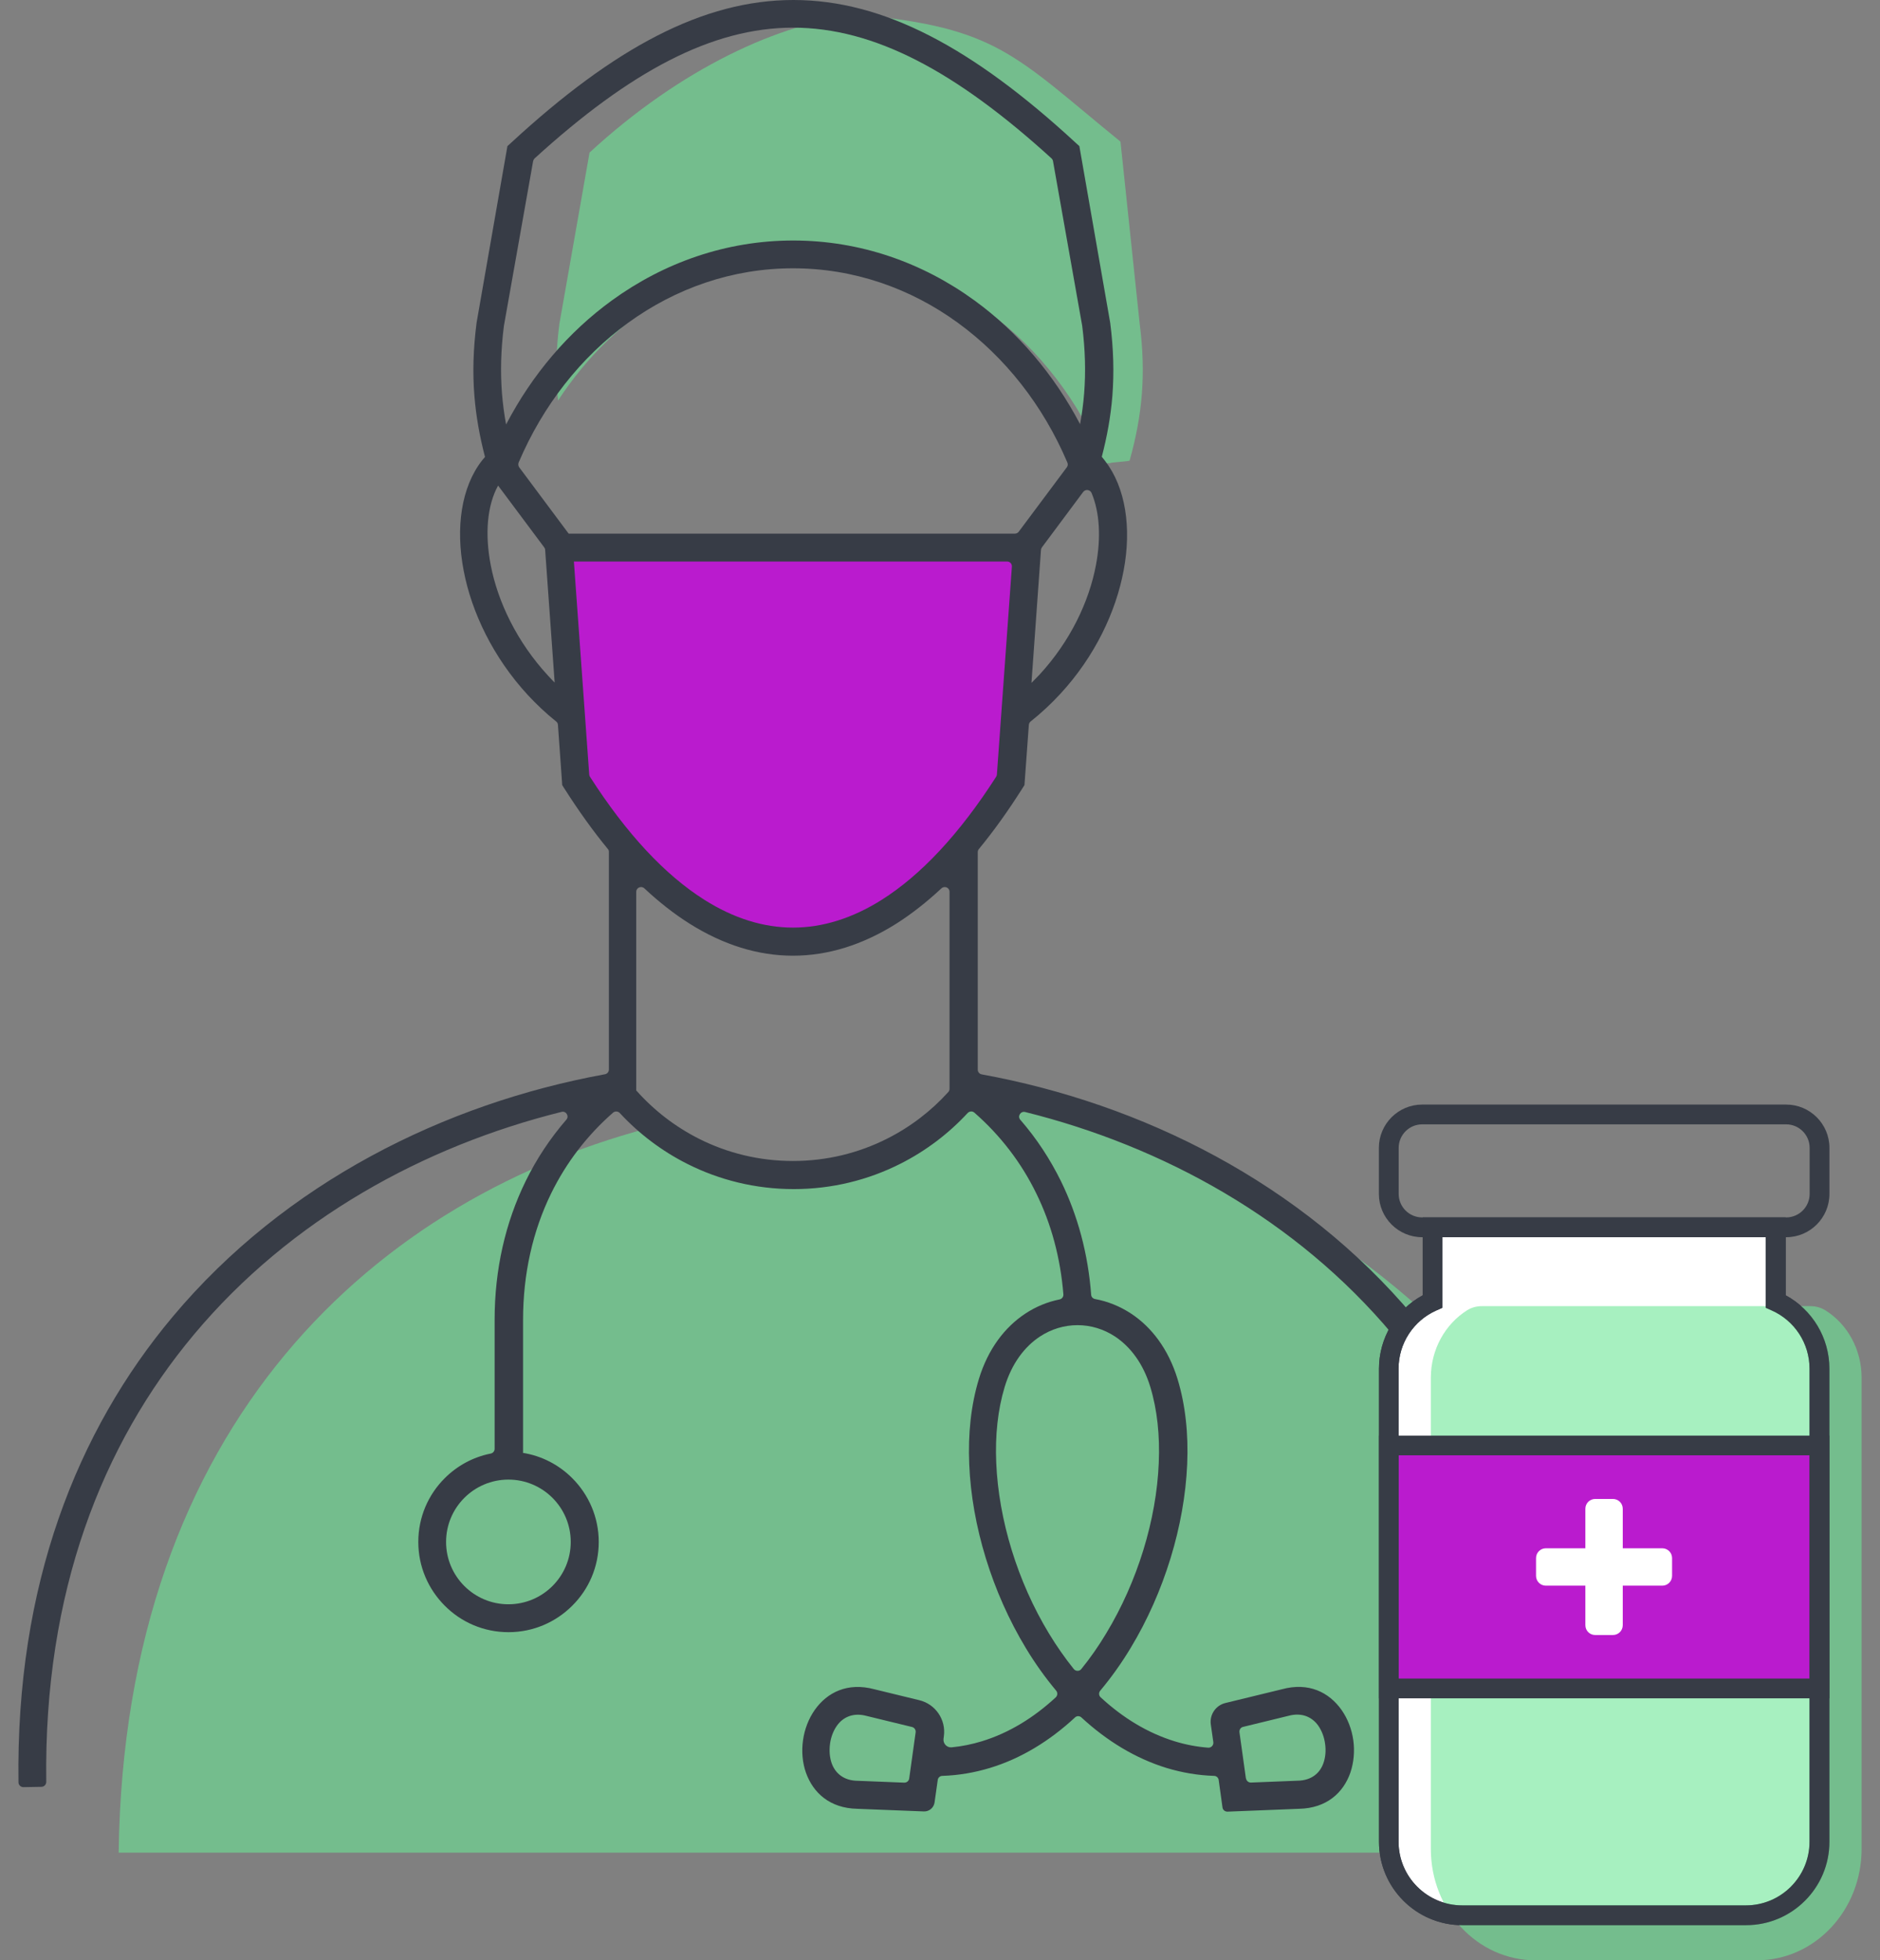 <svg width="94" height="98" viewBox="0 0 94 98" fill="none" xmlns="http://www.w3.org/2000/svg">
<rect x="0" y="0" width="94" height="98" fill="#808080" stroke="none"/>
<path opacity="0.6" fill-rule="evenodd" clip-rule="evenodd" d="M48.724 54.542C45.76 57.319 45.306 57.844 41.578 58.402C37.98 58.938 35.24 58.932 33.069 56.231C18.798 59.774 6.211 71.191 5.933 92.62H83.609C83.314 69.977 63.968 57.281 48.724 54.536V54.542Z" fill="#6CE696"/>
<path opacity="0.6" fill-rule="evenodd" clip-rule="evenodd" d="M42.923 0.738C39.002 1.127 34.038 3.423 29.477 7.628L27.968 16.201C27.793 17.568 27.771 18.799 27.903 20.023C30.79 15.6 35.47 12.724 40.747 12.724C47.188 12.724 52.732 17.005 55.225 23.156H55.51C55.472 23.113 56.521 23.069 56.483 23.02C57.112 20.767 57.309 18.722 56.986 16.201L56.024 7.081C50.725 2.767 49.878 1.378 42.917 0.738H42.923Z" fill="#6CE696"/>
<path fill-rule="evenodd" clip-rule="evenodd" d="M29.297 39.002L28.379 27.372H51.36L50.442 39.002C47.128 43.781 43.514 46.433 39.872 46.969C36.231 46.433 32.617 43.781 29.303 39.002H29.297Z" fill="#BA1BCE"/>
<path fill-rule="evenodd" clip-rule="evenodd" d="M42.895 89.027L45.214 89.12C45.34 89.12 45.444 89.033 45.46 88.912L45.782 86.605C45.799 86.485 45.722 86.365 45.602 86.337L43.333 85.785C42.655 85.599 42.146 85.85 41.846 86.272C41.665 86.528 41.545 86.846 41.501 87.179C41.457 87.513 41.479 87.852 41.583 88.147C41.758 88.639 42.174 89.016 42.874 89.027H42.895ZM26.12 72.629C27.088 72.777 27.952 73.236 28.613 73.898C29.428 74.713 29.937 75.839 29.937 77.086C29.937 78.332 29.434 79.459 28.613 80.273C27.799 81.088 26.672 81.597 25.426 81.597C24.179 81.597 23.053 81.094 22.238 80.273C21.423 79.459 20.915 78.332 20.915 77.086C20.915 75.839 21.418 74.713 22.238 73.898C22.856 73.28 23.649 72.843 24.534 72.668C24.649 72.646 24.731 72.547 24.731 72.432V65.98C24.731 63.471 25.267 61.12 26.284 59.047C26.826 57.937 27.509 56.909 28.318 55.974C28.471 55.799 28.302 55.526 28.078 55.586C21.204 57.297 14.528 60.944 9.7 66.713C5.113 72.192 2.182 79.595 2.313 89.082C2.313 89.213 2.209 89.323 2.078 89.328L1.17 89.344C1.034 89.344 0.924 89.235 0.924 89.104C0.788 79.251 3.844 71.541 8.634 65.827C14.255 59.118 22.249 55.165 30.248 53.705C30.363 53.683 30.445 53.585 30.445 53.47V42.589C30.445 42.534 30.429 42.48 30.39 42.441C29.647 41.539 28.92 40.522 28.203 39.396L28.11 39.248L28.099 39.073L27.897 36.235C27.897 36.17 27.859 36.11 27.81 36.071C27.29 35.656 26.82 35.207 26.388 34.743C24.66 32.867 23.583 30.62 23.184 28.531C22.768 26.366 23.069 24.343 24.102 23.02C24.152 22.959 24.201 22.899 24.25 22.845C23.982 21.811 23.802 20.816 23.72 19.788C23.627 18.64 23.66 17.453 23.829 16.136L25.371 7.305L25.557 7.136C30.713 2.379 35.169 0 39.669 0C44.169 0 48.626 2.379 53.782 7.136L53.968 7.305L55.51 16.136C55.679 17.448 55.707 18.64 55.619 19.788C55.537 20.811 55.357 21.811 55.089 22.839C55.149 22.905 55.203 22.976 55.258 23.047C56.275 24.37 56.587 26.371 56.182 28.52C55.794 30.593 54.739 32.823 53.016 34.688C52.568 35.175 52.071 35.639 51.529 36.071C51.48 36.11 51.447 36.175 51.442 36.241L51.223 39.248L51.13 39.396C50.414 40.528 49.687 41.545 48.943 42.447C48.91 42.491 48.888 42.54 48.888 42.594V53.475C48.888 53.59 48.97 53.689 49.085 53.711C57.084 55.17 65.079 59.124 70.699 65.833C75.484 71.547 78.54 79.256 78.409 89.109C78.409 89.246 78.294 89.355 78.163 89.35L77.255 89.334C77.124 89.334 77.02 89.219 77.02 89.088C77.151 79.601 74.221 72.197 69.633 66.719C64.805 60.95 58.134 57.303 51.256 55.592C51.032 55.537 50.862 55.805 51.015 55.98C51.824 56.909 52.502 57.943 53.049 59.053C53.891 60.775 54.405 62.689 54.558 64.728C54.564 64.838 54.646 64.92 54.75 64.942C55.379 65.056 55.996 65.302 56.56 65.674C57.577 66.347 58.419 67.44 58.878 68.944C59.272 70.234 59.425 71.689 59.359 73.203C59.228 76.265 58.216 79.606 56.527 82.395C56.073 83.149 55.564 83.86 55.012 84.522C54.93 84.62 54.936 84.768 55.034 84.855C56.133 85.872 57.38 86.638 58.736 87.053C59.272 87.218 59.835 87.327 60.409 87.371C60.562 87.382 60.688 87.245 60.666 87.092L60.54 86.206C60.474 85.719 60.786 85.26 61.262 85.14L64.094 84.451C65.439 84.084 66.456 84.609 67.074 85.479C67.386 85.922 67.588 86.452 67.665 86.999C67.741 87.546 67.692 88.109 67.517 88.623C67.167 89.623 66.331 90.4 64.947 90.427L61.371 90.569C61.245 90.569 61.142 90.482 61.125 90.362L60.934 88.984C60.917 88.869 60.819 88.781 60.704 88.781C59.884 88.754 59.097 88.617 58.337 88.388C56.762 87.906 55.329 87.021 54.072 85.861C53.979 85.774 53.837 85.774 53.749 85.861C52.497 87.021 51.064 87.912 49.484 88.388C48.724 88.617 47.937 88.754 47.117 88.781C47.002 88.781 46.903 88.869 46.887 88.984L46.728 90.11C46.69 90.372 46.461 90.569 46.193 90.558L42.868 90.427C41.485 90.4 40.654 89.623 40.298 88.623C40.118 88.114 40.074 87.546 40.151 86.999C40.227 86.452 40.429 85.922 40.741 85.479C41.359 84.609 42.376 84.09 43.721 84.451L45.968 84.998C46.778 85.194 47.308 85.976 47.193 86.802L47.177 86.922C47.144 87.163 47.341 87.376 47.581 87.354C48.095 87.305 48.598 87.201 49.085 87.053C50.447 86.638 51.688 85.872 52.787 84.855C52.88 84.768 52.891 84.62 52.809 84.522C52.256 83.86 51.748 83.149 51.294 82.395C49.605 79.606 48.587 76.265 48.462 73.203C48.396 71.689 48.549 70.24 48.943 68.944C49.402 67.435 50.244 66.347 51.261 65.674C51.797 65.319 52.377 65.084 52.973 64.963C53.093 64.942 53.18 64.832 53.169 64.706C53.022 62.886 52.563 61.185 51.813 59.66C51.064 58.123 50.02 56.762 48.719 55.624C48.62 55.537 48.473 55.548 48.38 55.646C47.423 56.68 46.28 57.544 45.011 58.183C43.409 58.992 41.6 59.446 39.686 59.446C37.772 59.446 35.962 58.992 34.36 58.183C33.092 57.544 31.949 56.68 30.992 55.646C30.904 55.548 30.751 55.542 30.653 55.624C29.352 56.762 28.313 58.123 27.558 59.66C26.64 61.535 26.153 63.678 26.153 65.986V72.64L26.12 72.629ZM27.624 74.882C27.061 74.319 26.279 73.969 25.42 73.969C24.562 73.969 23.78 74.319 23.217 74.882C22.654 75.445 22.304 76.222 22.304 77.086C22.304 77.95 22.654 78.726 23.217 79.289C23.78 79.852 24.556 80.202 25.42 80.202C26.284 80.202 27.061 79.852 27.624 79.289C28.187 78.726 28.537 77.95 28.537 77.086C28.537 76.222 28.187 75.445 27.624 74.882ZM52.448 81.662C52.825 82.285 53.241 82.882 53.689 83.439C53.787 83.559 53.973 83.559 54.066 83.439C54.515 82.887 54.93 82.291 55.307 81.662C56.877 79.07 57.823 75.97 57.938 73.138C57.998 71.771 57.861 70.475 57.516 69.338C57.161 68.168 56.521 67.331 55.761 66.822C55.182 66.44 54.531 66.248 53.875 66.248C53.219 66.248 52.568 66.44 51.989 66.822C51.228 67.326 50.589 68.162 50.233 69.338C49.889 70.475 49.752 71.771 49.812 73.138C49.933 75.97 50.873 79.07 52.448 81.662ZM51.573 34.141C51.71 34.005 51.846 33.862 51.977 33.726C53.514 32.058 54.455 30.079 54.799 28.241C55.056 26.88 54.985 25.617 54.58 24.649C54.509 24.474 54.274 24.441 54.159 24.594L52.098 27.361C52.071 27.399 52.054 27.443 52.049 27.487L51.573 34.141ZM54.001 21.221C54.099 20.701 54.165 20.182 54.208 19.657C54.29 18.591 54.263 17.492 54.11 16.289L52.65 8.054C52.639 7.999 52.612 7.95 52.574 7.917C47.789 3.56 43.699 1.383 39.653 1.383C35.607 1.383 31.511 3.565 26.733 7.917C26.694 7.956 26.667 8.005 26.656 8.054L25.196 16.289C25.043 17.492 25.016 18.591 25.098 19.657C25.141 20.182 25.207 20.701 25.305 21.221C26.607 18.722 28.422 16.595 30.593 15.02C33.201 13.128 36.312 12.024 39.658 12.024C43.005 12.024 46.116 13.123 48.724 15.02C50.889 16.595 52.705 18.722 54.012 21.221H54.001ZM24.906 24.272C24.354 25.272 24.239 26.694 24.534 28.241C24.89 30.095 25.852 32.096 27.4 33.775C27.509 33.895 27.618 34.01 27.733 34.125L27.257 27.487C27.257 27.443 27.236 27.399 27.208 27.361L24.906 24.277V24.272ZM31.823 54.525C32.698 55.51 33.759 56.33 34.951 56.931C36.361 57.642 37.958 58.041 39.648 58.041C41.337 58.041 42.934 57.642 44.344 56.931C45.509 56.346 46.548 55.553 47.412 54.596C47.456 54.553 47.477 54.492 47.477 54.432V44.585C47.477 44.371 47.226 44.268 47.067 44.415C46.329 45.104 45.58 45.689 44.826 46.17C43.125 47.242 41.392 47.778 39.648 47.778C37.903 47.778 36.17 47.242 34.469 46.17C33.715 45.695 32.966 45.11 32.222 44.415C32.069 44.268 31.812 44.371 31.812 44.585V54.531H31.823V54.525ZM28.439 26.678H50.747C50.824 26.678 50.895 26.639 50.939 26.579L53.339 23.364C53.394 23.293 53.405 23.2 53.366 23.118C52.153 20.264 50.25 17.852 47.898 16.141C45.526 14.413 42.693 13.413 39.653 13.413C36.613 13.413 33.781 14.413 31.402 16.141C29.051 17.847 27.148 20.264 25.934 23.118C25.901 23.2 25.912 23.293 25.962 23.364L28.433 26.678H28.439ZM28.695 28.072L29.461 38.718C29.461 38.761 29.477 38.8 29.499 38.833C31.336 41.698 33.261 43.748 35.219 44.984C36.69 45.913 38.177 46.373 39.653 46.373C41.129 46.373 42.622 45.908 44.087 44.984C46.045 43.748 47.97 41.698 49.807 38.833C49.829 38.8 49.845 38.756 49.845 38.718L50.594 28.329C50.605 28.187 50.496 28.072 50.354 28.072H28.695ZM62.301 88.907C62.317 89.027 62.427 89.12 62.547 89.115L64.882 89.022C65.582 89.011 66.002 88.634 66.172 88.141C66.276 87.846 66.303 87.507 66.254 87.174C66.21 86.84 66.09 86.523 65.91 86.266C65.609 85.845 65.1 85.594 64.422 85.779L62.153 86.332C62.033 86.359 61.956 86.479 61.973 86.6L62.295 88.907H62.301Z" fill="#373C46"/>
<path d="M88.787 65.056V61.355H71.629V65.056C70.338 65.625 69.441 66.915 69.441 68.419V92.073C69.441 94.101 71.087 95.747 73.116 95.747H87.299C89.328 95.747 90.974 94.101 90.974 92.073V68.419C90.974 66.921 90.072 65.63 88.787 65.056Z" fill="white"/>
<path d="M87.299 96.245H73.116C70.819 96.245 68.949 94.375 68.949 92.079V68.425C68.949 66.888 69.797 65.478 71.136 64.756V60.868H89.284V64.756C90.624 65.478 91.471 66.888 91.471 68.425V92.079C91.471 94.375 89.601 96.245 87.305 96.245H87.299ZM72.121 61.852V65.379L71.825 65.51C70.672 66.019 69.928 67.162 69.928 68.419V92.073C69.928 93.828 71.355 95.255 73.11 95.255H87.294C89.049 95.255 90.476 93.828 90.476 92.073V68.419C90.476 67.162 89.733 66.019 88.579 65.51L88.284 65.379V61.852H72.11H72.121Z" fill="#373C46"/>
<g opacity="0.6">
<path d="M90.515 65.297H74.106C73.838 65.297 73.576 65.362 73.346 65.51C72.269 66.194 71.542 67.446 71.542 68.878V92.434C71.542 95.507 73.882 98 76.769 98H87.853C90.74 98 93.08 95.507 93.08 92.434V68.878C93.08 67.446 92.358 66.188 91.275 65.51C91.046 65.368 90.783 65.297 90.515 65.297Z" fill="#6CE696"/>
</g>
<path d="M89.307 61.852H71.11C69.918 61.852 68.944 60.884 68.944 59.687V57.385C68.944 56.193 69.912 55.22 71.11 55.22H89.307C90.499 55.22 91.472 56.188 91.472 57.385V59.687C91.472 60.879 90.504 61.852 89.307 61.852ZM71.11 56.209C70.459 56.209 69.934 56.74 69.934 57.385V59.687C69.934 60.338 70.464 60.862 71.11 60.862H89.307C89.957 60.862 90.482 60.332 90.482 59.687V57.385C90.482 56.734 89.952 56.209 89.307 56.209H71.11Z" fill="#373C46"/>
<path d="M90.974 72.263H69.436V84.407H90.974V72.263Z" fill="#BA1BCE"/>
<path d="M91.471 84.904H68.949V71.77H91.471V84.904ZM69.933 83.915H90.482V72.755H69.933V83.915Z" fill="#373C46"/>
<path d="M83.112 77.403H81.138V75.429C81.138 75.155 80.919 74.936 80.646 74.936H79.76C79.487 74.936 79.268 75.155 79.268 75.429V77.403H77.294C77.02 77.403 76.802 77.621 76.802 77.895V78.78C76.802 79.054 77.02 79.272 77.294 79.272H79.268V81.246C79.268 81.52 79.487 81.739 79.76 81.739H80.646C80.919 81.739 81.138 81.52 81.138 81.246V79.272H83.112C83.385 79.272 83.604 79.054 83.604 78.78V77.895C83.604 77.621 83.385 77.403 83.112 77.403Z" fill="white"/>
<path d="M87.299 96.245H73.116C70.819 96.245 68.949 94.375 68.949 92.079V68.425C68.949 66.888 69.797 65.478 71.136 64.756V60.868H89.284V64.756C90.624 65.478 91.471 66.888 91.471 68.425V92.079C91.471 94.375 89.601 96.245 87.305 96.245H87.299ZM72.121 61.852V65.379L71.825 65.51C70.672 66.019 69.928 67.162 69.928 68.419V92.073C69.928 93.828 71.355 95.255 73.11 95.255H87.294C89.049 95.255 90.476 93.828 90.476 92.073V68.419C90.476 67.162 89.733 66.019 88.579 65.51L88.284 65.379V61.852H72.11H72.121Z" fill="#373C46"/>
</svg>
